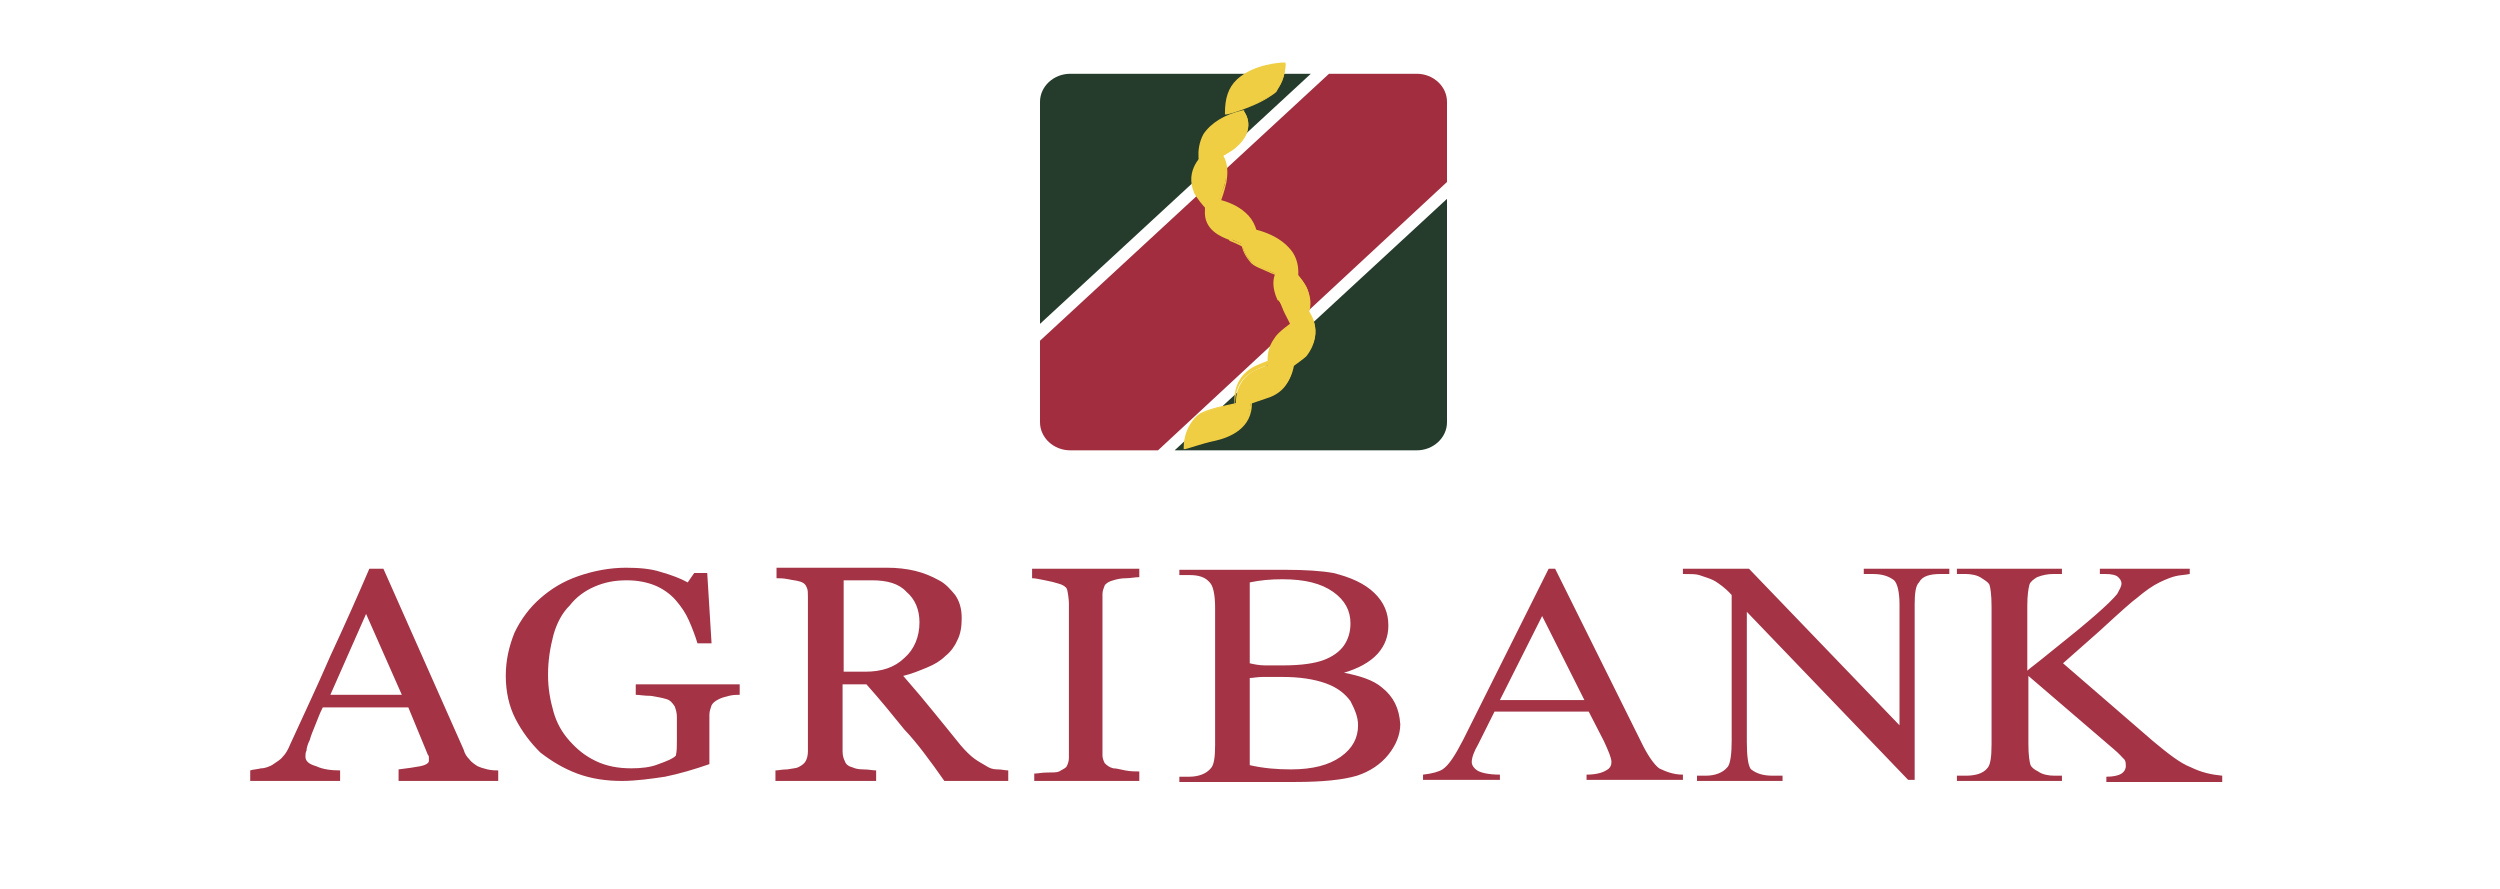 <svg width="90" height="32" viewBox="0 0 90 32" fill="none" xmlns="http://www.w3.org/2000/svg">
<path d="M14.466 25.013H11.893L13.179 22.101L14.466 25.013ZM14.349 28.114H17.936V27.735C17.858 27.735 17.701 27.735 17.546 27.698C17.39 27.66 17.273 27.622 17.195 27.584C17.078 27.509 16.961 27.433 16.883 27.32C16.805 27.244 16.727 27.131 16.688 26.979L13.803 20.475H13.296C12.906 21.383 12.438 22.442 11.893 23.614C11.386 24.786 10.879 25.845 10.45 26.79C10.372 26.979 10.294 27.131 10.177 27.244C10.099 27.357 9.943 27.433 9.788 27.546C9.71 27.584 9.554 27.66 9.398 27.66C9.242 27.698 9.125 27.698 9.008 27.735V28.114H12.244V27.735C11.932 27.735 11.62 27.698 11.386 27.584C11.113 27.509 10.996 27.395 10.996 27.244C10.996 27.168 10.996 27.093 11.035 27.017C11.035 26.941 11.074 26.79 11.152 26.639C11.191 26.488 11.269 26.299 11.347 26.11C11.425 25.921 11.503 25.694 11.62 25.467H14.7L15.401 27.168C15.44 27.206 15.44 27.244 15.44 27.282C15.44 27.32 15.44 27.357 15.44 27.395C15.44 27.471 15.323 27.546 15.129 27.584C14.934 27.622 14.661 27.66 14.349 27.698V28.114ZM26.239 25.051C26.395 25.013 26.512 25.013 26.629 25.013V24.635H22.887V25.013C23.003 25.013 23.198 25.051 23.432 25.051C23.666 25.089 23.861 25.126 23.978 25.164C24.134 25.202 24.212 25.315 24.29 25.429C24.329 25.542 24.368 25.656 24.368 25.807V26.223C24.368 26.374 24.368 26.488 24.368 26.677C24.368 26.866 24.368 27.055 24.329 27.206C24.212 27.32 24.017 27.395 23.705 27.509C23.432 27.622 23.081 27.66 22.731 27.66C22.263 27.66 21.834 27.584 21.444 27.395C21.054 27.206 20.781 26.979 20.509 26.677C20.236 26.374 20.041 26.034 19.924 25.618C19.807 25.202 19.729 24.786 19.729 24.294C19.729 23.765 19.807 23.311 19.924 22.858C20.041 22.442 20.236 22.064 20.509 21.799C20.742 21.496 21.054 21.269 21.405 21.118C21.756 20.967 22.107 20.891 22.575 20.891C22.965 20.891 23.315 20.967 23.588 21.08C23.861 21.194 24.134 21.383 24.329 21.61C24.524 21.837 24.68 22.064 24.797 22.328C24.914 22.593 25.031 22.895 25.109 23.16H25.616L25.46 20.627H24.992L24.758 20.967C24.485 20.816 24.173 20.702 23.783 20.589C23.432 20.475 23.003 20.438 22.536 20.438C21.951 20.438 21.366 20.551 20.82 20.74C20.275 20.929 19.846 21.194 19.456 21.534C19.066 21.874 18.754 22.29 18.52 22.782C18.325 23.273 18.208 23.765 18.208 24.332C18.208 24.899 18.325 25.429 18.559 25.883C18.793 26.336 19.105 26.752 19.456 27.093C19.846 27.395 20.275 27.66 20.781 27.849C21.288 28.038 21.834 28.114 22.38 28.114C22.887 28.114 23.432 28.038 23.939 27.962C24.485 27.849 24.992 27.698 25.538 27.509C25.538 27.395 25.538 27.282 25.538 27.131C25.538 26.979 25.538 26.715 25.538 26.299V25.731C25.538 25.618 25.577 25.505 25.616 25.391C25.654 25.315 25.733 25.24 25.889 25.164C25.966 25.126 26.083 25.089 26.239 25.051ZM31.151 24.181H30.372V20.891H31.385C31.931 20.891 32.36 21.005 32.633 21.307C32.945 21.572 33.101 21.95 33.101 22.404C33.101 22.933 32.906 23.387 32.555 23.689C32.204 24.03 31.736 24.181 31.151 24.181ZM33.997 28.114H36.297V27.735C36.181 27.735 36.064 27.698 35.908 27.698C35.752 27.698 35.635 27.66 35.518 27.584C35.401 27.509 35.245 27.433 35.089 27.32C34.933 27.206 34.777 27.055 34.582 26.828C34.192 26.336 33.842 25.921 33.569 25.58C33.296 25.24 32.945 24.824 32.516 24.332C32.828 24.257 33.101 24.143 33.374 24.03C33.647 23.916 33.842 23.803 34.036 23.614C34.231 23.463 34.387 23.236 34.465 23.047C34.582 22.82 34.621 22.555 34.621 22.253C34.621 21.912 34.543 21.648 34.387 21.421C34.231 21.232 34.036 21.005 33.803 20.891C33.53 20.74 33.257 20.627 32.945 20.551C32.633 20.475 32.282 20.438 31.931 20.438H27.955V20.816C28.072 20.816 28.189 20.816 28.384 20.853C28.54 20.891 28.656 20.891 28.773 20.929C28.929 20.967 29.007 21.043 29.046 21.156C29.085 21.232 29.085 21.345 29.085 21.496V27.055C29.085 27.206 29.046 27.32 29.007 27.395C28.968 27.471 28.89 27.546 28.734 27.622C28.656 27.66 28.54 27.66 28.345 27.698C28.15 27.698 28.033 27.735 27.916 27.735V28.114H31.541V27.735C31.424 27.735 31.268 27.698 31.073 27.698C30.879 27.698 30.762 27.66 30.684 27.622C30.528 27.584 30.45 27.509 30.411 27.395C30.372 27.32 30.333 27.206 30.333 27.055V24.635H31.191C31.697 25.202 32.126 25.731 32.555 26.261C33.023 26.752 33.491 27.395 33.997 28.114ZM37.155 28.114H41.015V27.773C40.898 27.773 40.703 27.773 40.508 27.735C40.313 27.698 40.196 27.66 40.079 27.66C39.923 27.622 39.845 27.546 39.767 27.471C39.728 27.395 39.689 27.282 39.689 27.206V21.383C39.689 21.269 39.728 21.194 39.767 21.08C39.806 21.005 39.923 20.929 40.079 20.891C40.196 20.853 40.352 20.816 40.547 20.816C40.703 20.816 40.859 20.778 41.015 20.778V20.475H37.155V20.816C37.272 20.816 37.428 20.853 37.623 20.891C37.818 20.929 37.974 20.967 38.091 21.005C38.247 21.043 38.364 21.118 38.403 21.194C38.442 21.269 38.481 21.61 38.481 21.723V27.282C38.481 27.395 38.442 27.509 38.403 27.584C38.364 27.66 38.247 27.698 38.13 27.773C38.052 27.811 37.896 27.811 37.701 27.811C37.506 27.811 37.35 27.849 37.233 27.849V28.114H37.155ZM48.89 26.11C48.89 26.563 48.695 26.941 48.266 27.244C47.837 27.546 47.252 27.698 46.473 27.698C45.966 27.698 45.498 27.66 44.991 27.546V24.408C45.108 24.408 45.264 24.37 45.459 24.37C45.654 24.37 45.888 24.37 46.161 24.37C46.785 24.37 47.291 24.446 47.72 24.597C48.149 24.748 48.422 24.975 48.617 25.24C48.773 25.542 48.89 25.807 48.89 26.11ZM48.383 23.236C48.227 23.463 47.954 23.652 47.642 23.765C47.33 23.878 46.863 23.954 46.2 23.954C45.966 23.954 45.732 23.954 45.537 23.954C45.342 23.954 45.147 23.916 44.991 23.878V20.967C45.342 20.891 45.732 20.853 46.161 20.853C46.98 20.853 47.564 21.005 47.993 21.307C48.422 21.61 48.617 21.988 48.617 22.442C48.617 22.744 48.539 23.009 48.383 23.236ZM49.748 24.748C49.436 24.483 48.968 24.332 48.383 24.219C48.89 24.068 49.319 23.841 49.592 23.538C49.864 23.236 49.981 22.895 49.981 22.517C49.981 22.064 49.825 21.685 49.475 21.345C49.124 21.005 48.617 20.778 47.993 20.627C47.564 20.551 46.98 20.513 46.278 20.513H42.457V20.702H42.808C43.159 20.702 43.393 20.778 43.549 20.967C43.666 21.08 43.744 21.383 43.744 21.874V26.828C43.744 27.244 43.705 27.546 43.588 27.66C43.432 27.849 43.159 27.962 42.808 27.962H42.457V28.151H46.629C47.603 28.151 48.344 28.076 48.851 27.925C49.319 27.773 49.709 27.509 49.981 27.168C50.254 26.828 50.41 26.45 50.41 26.072C50.371 25.505 50.176 25.089 49.748 24.748ZM57.038 25.202H53.997L55.517 22.177L57.038 25.202ZM60.585 27.887C60.234 27.887 59.962 27.773 59.728 27.66C59.533 27.509 59.299 27.168 59.065 26.677L55.985 20.475H55.751L52.671 26.639C52.398 27.168 52.165 27.546 51.931 27.698C51.814 27.773 51.58 27.849 51.229 27.887V28.076H53.997V27.887C53.568 27.887 53.295 27.811 53.178 27.735C53.061 27.66 52.983 27.546 52.983 27.433C52.983 27.282 53.061 27.055 53.217 26.79L53.802 25.618H57.194L57.739 26.677C57.895 27.017 58.012 27.282 58.012 27.433C58.012 27.546 57.973 27.66 57.817 27.735C57.7 27.811 57.467 27.887 57.116 27.887V28.076H60.585V27.887ZM69.864 20.664H70.176V20.475H67.096V20.664H67.408C67.759 20.664 67.993 20.74 68.188 20.891C68.305 21.005 68.382 21.307 68.382 21.761V26.11L62.964 20.475H60.585V20.664C60.858 20.664 61.053 20.664 61.17 20.702C61.404 20.778 61.638 20.853 61.755 20.929C61.872 21.005 62.106 21.156 62.34 21.421V26.677C62.34 27.093 62.301 27.509 62.184 27.622C62.028 27.811 61.755 27.925 61.404 27.925H61.092V28.114H64.172V27.925H63.821C63.47 27.925 63.236 27.849 63.041 27.698C62.925 27.584 62.886 27.168 62.886 26.715V22.026L68.694 28.076H68.928V21.761C68.928 21.345 68.967 21.08 69.084 20.967C69.201 20.74 69.474 20.664 69.864 20.664ZM80 28.114V27.925C79.61 27.887 79.259 27.811 78.87 27.622C78.48 27.471 78.051 27.131 77.505 26.677L74.269 23.878L75.595 22.706C76.374 21.988 76.803 21.61 76.92 21.534C77.232 21.269 77.505 21.08 77.739 20.967C77.973 20.853 78.168 20.778 78.324 20.74C78.48 20.702 78.636 20.702 78.831 20.664V20.475H75.595V20.664H75.79C76.024 20.664 76.18 20.702 76.257 20.778C76.335 20.853 76.374 20.929 76.374 21.005C76.374 21.118 76.296 21.232 76.219 21.383C75.946 21.723 75.166 22.404 73.879 23.425C73.373 23.841 73.061 24.068 72.983 24.143V21.799C72.983 21.421 73.022 21.194 73.061 21.043C73.1 20.929 73.217 20.853 73.334 20.778C73.528 20.702 73.723 20.664 73.918 20.664H74.23V20.475H70.449V20.664H70.761C70.956 20.664 71.189 20.702 71.345 20.816C71.462 20.891 71.579 20.967 71.618 21.043C71.657 21.156 71.696 21.421 71.696 21.837V26.79C71.696 27.244 71.657 27.546 71.54 27.66C71.384 27.849 71.111 27.925 70.761 27.925H70.449V28.114H74.23V27.925H73.957C73.762 27.925 73.528 27.887 73.373 27.773C73.217 27.698 73.139 27.622 73.1 27.546C73.061 27.433 73.022 27.168 73.022 26.79V24.332L76.063 26.941C76.296 27.131 76.413 27.282 76.491 27.357C76.53 27.433 76.53 27.509 76.53 27.584C76.53 27.66 76.491 27.773 76.374 27.849C76.257 27.925 76.063 27.962 75.829 27.962V28.151H80V28.114Z" fill="#A33345"/>
<path d="M52.092 3.668C52.092 3.111 51.602 2.656 51.003 2.656H47.844L37.44 12.266V15.2C37.44 15.756 37.93 16.212 38.529 16.212H41.688L52.092 6.551V3.668Z" fill="#A12D3F"/>
<path d="M52.092 7.158L42.287 16.212H51.003C51.602 16.212 52.092 15.756 52.092 15.2V7.158ZM37.44 11.659L47.19 2.656H38.529C37.93 2.656 37.44 3.111 37.44 3.668V11.659Z" fill="#253B2C"/>
<path d="M42.67 16.118C42.67 16.118 43.215 15.916 43.759 15.814C43.977 15.764 45.067 15.511 45.012 14.449C45.012 14.145 44.522 14.55 44.522 14.55C44.522 14.55 43.65 14.651 43.269 14.904C43.106 14.955 42.67 15.41 42.67 16.118Z" fill="#F0CE43"/>
<path d="M44.956 14.398C44.847 14.398 44.683 14.499 44.629 14.55C44.629 14.55 43.757 14.651 43.376 14.853C43.212 14.954 42.831 15.309 42.777 15.966C42.94 15.915 43.376 15.764 43.812 15.713C44.193 15.612 45.065 15.359 45.01 14.398C44.956 14.398 44.956 14.398 44.956 14.398ZM42.613 16.168V16.118C42.613 15.359 43.103 14.904 43.267 14.853C43.648 14.651 44.411 14.55 44.52 14.499C44.574 14.449 44.792 14.297 44.901 14.297C44.956 14.297 45.065 14.297 45.065 14.449C45.119 15.46 44.193 15.764 43.757 15.865C43.267 15.966 42.722 16.168 42.668 16.168H42.613Z" fill="#F0CE43"/>
<path d="M46.538 12.68C46.538 12.68 46.756 13.894 45.721 14.298C45.286 14.45 44.632 14.652 44.523 14.753C44.523 14.753 44.305 13.894 45.068 13.388C45.34 13.236 45.83 13.084 46.157 12.933C46.429 12.831 46.538 12.68 46.538 12.68Z" fill="#F0CE43"/>
<path d="M46.482 12.773C46.427 12.823 46.264 12.924 46.1 12.975L45.992 13.025C45.665 13.127 45.229 13.278 45.011 13.43C44.412 13.835 44.466 14.442 44.466 14.644C44.575 14.594 44.793 14.492 45.12 14.391C45.283 14.341 45.501 14.29 45.665 14.189C46.482 13.936 46.482 13.076 46.482 12.773ZM44.466 14.796V14.695C44.466 14.695 44.248 13.784 45.011 13.278C45.229 13.127 45.665 12.975 45.992 12.874L46.1 12.823C46.373 12.722 46.482 12.57 46.482 12.57H46.591C46.591 12.57 46.809 13.835 45.719 14.239C45.556 14.29 45.392 14.341 45.174 14.442C44.902 14.543 44.575 14.644 44.521 14.695L44.466 14.796Z" fill="#F0CE43"/>
<path d="M47.081 11.164C47.081 11.164 47.735 11.923 47.027 12.732C46.863 12.934 46.101 13.39 45.883 13.643C45.883 13.643 45.502 12.833 45.937 12.226C46.046 12.024 46.537 11.72 46.7 11.569C46.918 11.417 47.081 11.164 47.081 11.164Z" fill="#F0CE43"/>
<path d="M47.081 11.21C47.027 11.312 46.864 11.463 46.755 11.565C46.591 11.716 46.101 12.02 45.992 12.222C45.611 12.728 45.829 13.335 45.883 13.537C45.992 13.436 46.21 13.284 46.428 13.133C46.646 12.981 46.918 12.778 46.972 12.677C47.517 12.02 47.19 11.413 47.081 11.21ZM45.829 13.689L45.774 13.638C45.774 13.588 45.393 12.829 45.883 12.171C45.992 11.969 46.482 11.615 46.646 11.514C46.809 11.362 46.972 11.16 46.972 11.16L47.027 11.109L47.081 11.16C47.081 11.16 47.735 11.919 47.027 12.829C46.918 12.93 46.7 13.082 46.428 13.284C46.21 13.436 45.938 13.638 45.883 13.739L45.829 13.689Z" fill="#F0CE43"/>
<path d="M46.263 9.539C46.263 9.539 45.664 9.893 46.045 10.803C46.099 10.905 46.535 11.714 46.59 11.916C46.59 11.916 47.461 11.411 47.08 10.45C47.025 10.247 46.644 9.691 46.263 9.539Z" fill="#F0CE43"/>
<path d="M46.264 9.593C46.155 9.644 45.774 9.998 46.1 10.807C46.1 10.858 46.155 10.959 46.209 11.06C46.373 11.364 46.536 11.667 46.591 11.869C46.754 11.718 47.299 11.262 47.027 10.504C47.027 10.302 46.645 9.745 46.264 9.593ZM46.536 12.021V11.92C46.536 11.768 46.264 11.364 46.155 11.06C46.1 10.908 46.046 10.807 45.992 10.807C45.556 9.846 46.209 9.492 46.209 9.492C46.591 9.644 47.027 10.251 47.081 10.453C47.408 11.465 46.536 11.971 46.536 11.971V12.021Z" fill="#F0CE43"/>
<path d="M44.74 8.227C44.74 8.227 44.522 8.834 45.012 9.39C45.23 9.643 46.156 9.896 46.592 10.149C46.537 10.199 47.082 8.682 44.74 8.227Z" fill="#F0CE43"/>
<path d="M44.738 8.324C44.684 8.475 44.629 8.931 45.011 9.386C45.12 9.487 45.446 9.639 45.773 9.79C46.045 9.892 46.318 9.993 46.536 10.145C46.59 9.993 46.59 9.588 46.372 9.234C46.1 8.728 45.555 8.475 44.738 8.324ZM46.59 10.246L46.536 10.195C46.372 10.094 46.045 9.942 45.773 9.841C45.446 9.689 45.12 9.588 45.011 9.436C44.52 8.88 44.684 8.273 44.738 8.222V8.172H44.793C45.664 8.324 46.209 8.627 46.536 9.082C46.863 9.588 46.699 10.145 46.699 10.145L46.59 10.246Z" fill="#F0CE43"/>
<path d="M43.43 7.164C43.43 7.164 45.446 7.316 45.173 9.035C45.173 9.035 44.738 8.783 44.356 8.631C44.193 8.58 43.376 8.327 43.43 7.619C43.43 7.417 43.43 7.164 43.43 7.164Z" fill="#F0CE43"/>
<path d="M43.487 7.218C43.487 7.319 43.487 7.471 43.487 7.623C43.433 8.23 44.032 8.483 44.304 8.584C44.359 8.584 44.359 8.584 44.359 8.635C44.631 8.736 45.012 8.938 45.121 8.989C45.176 8.533 45.067 8.179 44.849 7.876C44.413 7.37 43.651 7.269 43.487 7.218ZM45.23 9.14L45.121 9.09C45.121 9.09 44.685 8.837 44.304 8.685C44.304 8.685 44.25 8.685 44.25 8.635C43.977 8.533 43.324 8.281 43.378 7.572C43.378 7.37 43.378 7.168 43.378 7.168V7.117H43.433C43.487 7.117 44.413 7.168 44.958 7.775C45.23 8.078 45.339 8.533 45.285 8.989L45.23 9.14Z" fill="#F0CE43"/>
<path d="M43.431 5.537C43.431 5.537 42.669 6.093 43.05 6.953C43.105 7.105 43.486 7.61 43.704 7.712C43.704 7.712 43.922 7.105 44.085 6.649C44.14 6.447 44.303 5.739 43.813 5.486C43.595 5.334 43.431 5.537 43.431 5.537Z" fill="#F0CE43"/>
<path d="M43.651 5.495C43.542 5.495 43.487 5.597 43.487 5.597C43.433 5.597 42.779 6.102 43.106 6.962C43.16 7.114 43.487 7.519 43.705 7.67C43.76 7.519 43.923 7.013 44.086 6.659C44.086 6.608 44.304 5.85 43.814 5.546C43.76 5.495 43.705 5.495 43.651 5.495ZM43.76 7.772C43.487 7.67 43.106 7.165 42.997 6.962C42.616 6.102 43.324 5.546 43.378 5.495C43.378 5.445 43.487 5.344 43.651 5.344C43.705 5.344 43.76 5.344 43.814 5.394C44.359 5.698 44.141 6.608 44.141 6.608C44.032 7.114 43.76 7.721 43.76 7.772Z" fill="#F0CE43"/>
<path d="M43.269 6.054C43.269 6.054 42.67 4.436 44.795 4.031C44.795 4.031 45.285 4.638 44.468 5.296C44.304 5.498 43.433 5.903 43.269 6.054Z" fill="#F0CE43"/>
<path d="M44.793 4.07C44.14 4.222 43.704 4.475 43.486 4.879C43.214 5.334 43.323 5.79 43.377 5.941C43.486 5.84 43.758 5.688 43.976 5.537C44.194 5.385 44.412 5.284 44.521 5.233C45.12 4.727 44.848 4.222 44.793 4.07ZM43.268 6.194L43.214 6.093C43.214 6.043 42.996 5.436 43.323 4.829C43.595 4.424 44.085 4.12 44.739 3.969H44.793V4.019C44.793 4.019 45.284 4.677 44.467 5.334C44.358 5.436 44.14 5.537 43.922 5.688C43.65 5.84 43.323 6.043 43.268 6.093V6.194Z" fill="#F0CE43"/>
<path d="M46.277 2.297C46.277 2.297 44.098 2.246 44.207 4.067C44.207 4.067 45.569 3.663 45.95 3.309C46.059 3.106 46.277 2.752 46.277 2.297Z" fill="#F0CE43"/>
<path d="M46.222 2.351C46.004 2.351 45.133 2.402 44.642 2.908C44.37 3.16 44.207 3.565 44.261 4.02C44.533 3.919 45.623 3.616 45.895 3.312C46.059 3.11 46.222 2.756 46.222 2.351ZM44.098 4.121V4.071C44.098 3.565 44.207 3.16 44.533 2.857C45.133 2.301 46.113 2.25 46.222 2.25H46.276V2.301C46.276 2.756 46.113 3.11 45.895 3.312C45.568 3.717 44.261 4.121 44.152 4.121H44.098Z" fill="#F0CE43"/>
</svg>
